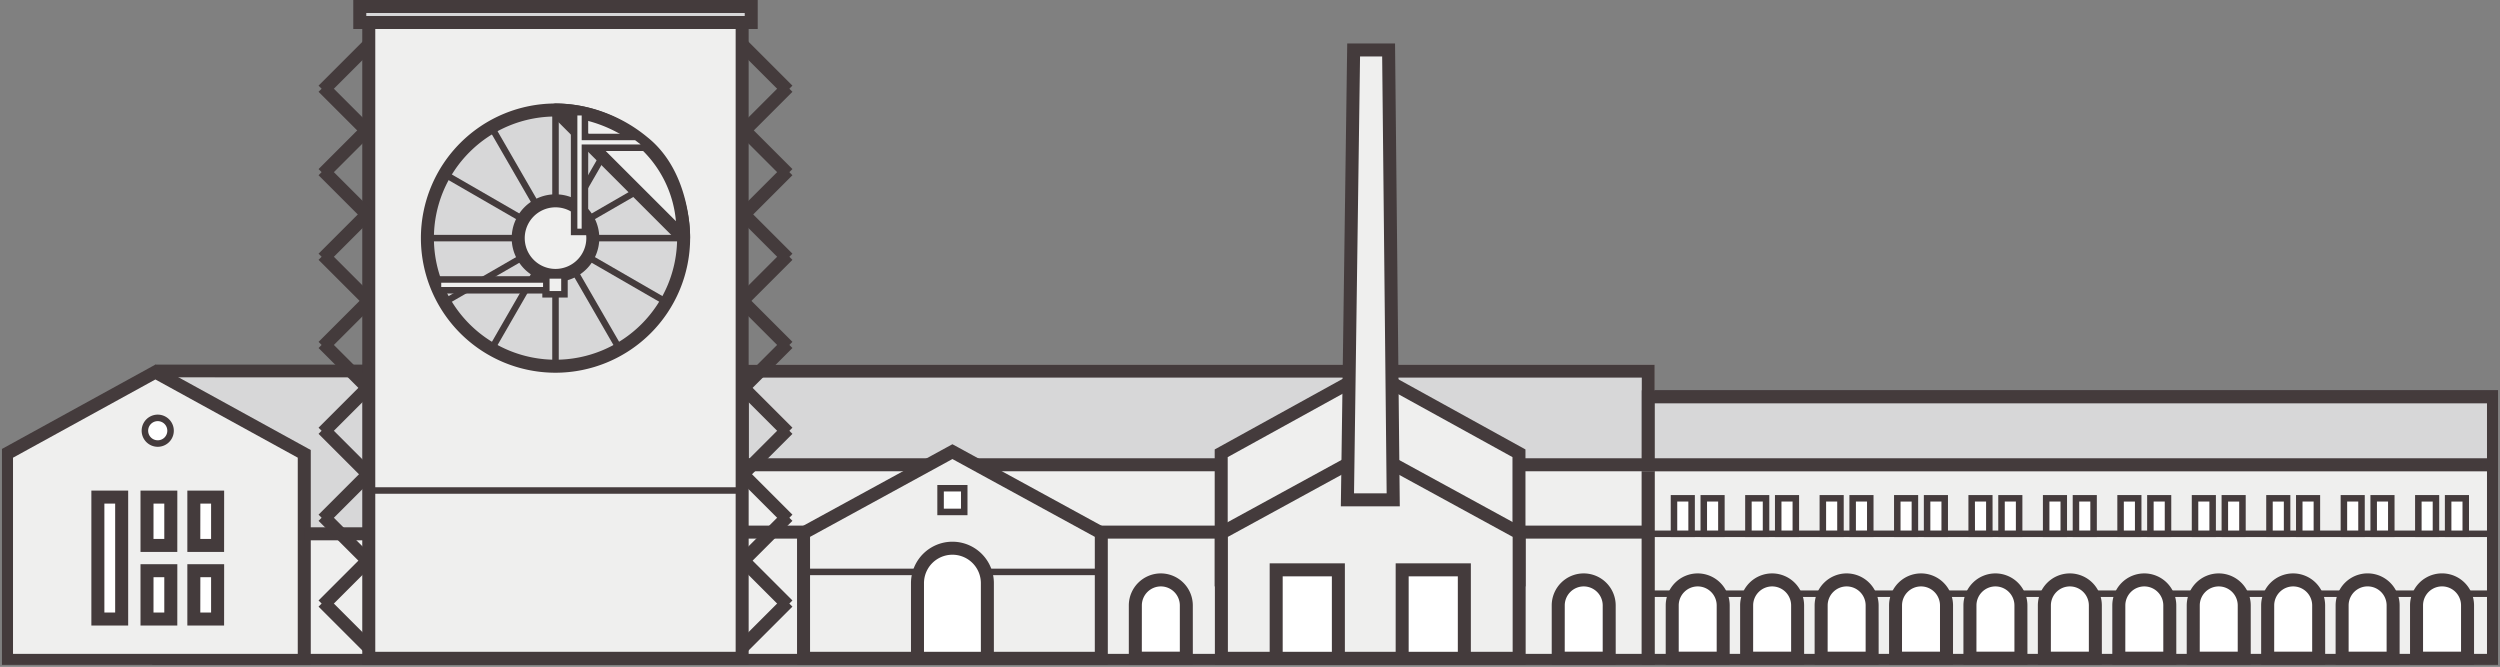 <svg xmlns="http://www.w3.org/2000/svg" xmlns:xlink="http://www.w3.org/1999/xlink" width="192.159" height="51.26" viewBox="0 0 192.159 51.26">
  <rect x="0" y="0" width="192.159" height="51.26" fill="#808080" stroke="none"/>
  <defs>
    <clipPath id="clip-path">
      <rect id="Rectangle_1402" data-name="Rectangle 1402" width="192.159" height="51.26" transform="translate(0 0)" fill="none"/>
    </clipPath>
  </defs>
  <g id="vektor-muzeum-zeleznice-grey" transform="translate(0 0)">
    <rect id="Rectangle_1316" data-name="Rectangle 1316" width="114.489" height="22.235" transform="translate(12.204 28.526)" fill="#efefee"/>
    <path id="Path_1717" data-name="Path 1717" d="M12.7,29.025H126.193V50.26H12.7Zm-.761-1-.237,23.084H127.193V28.024Z" fill="#443b3c"/>
    <path id="Path_1718" data-name="Path 1718" d="M12.7,29.025l10.683,5.86V41.03h4.958l.012-12Z" fill="#d7d7d8"/>
    <rect id="Rectangle_1317" data-name="Rectangle 1317" width="64.967" height="20.256" transform="translate(126.693 30.505)" fill="#efefee"/>
    <path id="Path_1719" data-name="Path 1719" d="M127.193,31h63.966V50.26H127.193Zm-1,20.105h65.813V30H126.194Z" fill="#443b3c"/>
    <rect id="Rectangle_1318" data-name="Rectangle 1318" width="69.642" height="7.198" transform="translate(57.051 28.525)" fill="#bc0219"/>
    <rect id="Rectangle_1319" data-name="Rectangle 1319" width="69.642" height="7.198" transform="translate(57.051 28.525)" fill="none" stroke="#f1f1f1" stroke-width="1"/>
    <rect id="Rectangle_1320" data-name="Rectangle 1320" width="69.642" height="7.198" transform="translate(57.051 28.525)" fill="#d7d7d8"/>
    <path id="Path_1720" data-name="Path 1720" d="M127.193,36.223H56.55v-8.2h70.643Zm-69.642-1h68.643v-6.2H57.551Z" fill="#443b3c"/>
    <rect id="Rectangle_1321" data-name="Rectangle 1321" width="64.966" height="5.227" transform="translate(126.693 30.497)" fill="#d7d7d8"/>
    <path id="Path_1721" data-name="Path 1721" d="M127.193,31h63.966v4.226H127.193Zm-1,5.227h65.813V30H126.194Z" fill="#443b3c"/>
    <path id="Path_1722" data-name="Path 1722" d="M.5,34.885V50.76H23.387V34.885L11.943,28.57Z" fill="#efefee"/>
    <path id="Path_1723" data-name="Path 1723" d="M1,35.18l10.944-6.013,10.943,6.012V50.26H1Zm-.849-.674v16.6H23.887V34.59L11.944,28.024Z" fill="#443b3c"/>
    <rect id="Rectangle_1322" data-name="Rectangle 1322" width="28.705" height="50.104" transform="translate(28.346 0.5)" fill="#efefee"/>
    <path id="Path_1724" data-name="Path 1724" d="M28.845,1h27.7V50.1h-27.7Zm-1,50.1h29.7V0h-29.7Z" fill="#443b3c"/>
    <g id="Group_791" data-name="Group 791">
      <g id="Group_790" data-name="Group 790" clip-path="url(#clip-path)">
        <path id="Path_1725" data-name="Path 1725" d="M91.185,50.591h-3.92V46.532a1.96,1.96,0,0,1,3.92,0Z" fill="#fff"/>
        <path id="Path_1726" data-name="Path 1726" d="M91.686,51.091H86.765V46.532a2.464,2.464,0,0,1,2.46-2.458h0a2.466,2.466,0,0,1,2.459,2.457Zm-3.921-1h2.921V46.532a1.462,1.462,0,0,0-1.459-1.458h0a1.462,1.462,0,0,0-1.46,1.459Z" fill="#443b3c"/>
        <path id="Path_1727" data-name="Path 1727" d="M123.69,50.591h-3.92V46.532a1.96,1.96,0,0,1,3.92,0Z" fill="#fff"/>
        <path id="Path_1728" data-name="Path 1728" d="M124.19,51.091h-4.919V46.532a2.46,2.46,0,0,1,2.459-2.458h0a2.463,2.463,0,0,1,2.458,2.458Zm-3.919-1h2.919V46.532a1.463,1.463,0,0,0-1.458-1.458h0a1.461,1.461,0,0,0-1.459,1.458Z" fill="#443b3c"/>
        <rect id="Rectangle_1323" data-name="Rectangle 1323" width="69.512" height="1" transform="translate(57.181 40.4)" fill="#443b3c"/>
        <rect id="Rectangle_1324" data-name="Rectangle 1324" width="4.958" height="1" transform="translate(23.387 40.53)" fill="#443b3c"/>
        <rect id="Rectangle_1325" data-name="Rectangle 1325" width="4.958" height="1" transform="translate(24.485 6.583) rotate(-45)" fill="#443b3c"/>
        <rect id="Rectangle_1326" data-name="Rectangle 1326" width="1" height="4.958" transform="translate(24.485 7.056) rotate(-45)" fill="#443b3c"/>
        <rect id="Rectangle_1327" data-name="Rectangle 1327" width="4.958" height="1" transform="translate(24.485 12.995) rotate(-45)" fill="#443b3c"/>
        <rect id="Rectangle_1328" data-name="Rectangle 1328" width="1" height="4.958" transform="translate(24.485 13.469) rotate(-45)" fill="#443b3c"/>
        <rect id="Rectangle_1329" data-name="Rectangle 1329" width="4.958" height="1" transform="translate(24.485 19.499) rotate(-45)" fill="#443b3c"/>
        <rect id="Rectangle_1330" data-name="Rectangle 1330" width="1" height="4.958" transform="translate(24.485 19.972) rotate(-45)" fill="#443b3c"/>
        <rect id="Rectangle_1331" data-name="Rectangle 1331" width="4.958" height="1" transform="translate(24.485 26.277) rotate(-45)" fill="#443b3c"/>
        <rect id="Rectangle_1332" data-name="Rectangle 1332" width="1" height="4.958" transform="translate(24.485 26.75) rotate(-45)" fill="#443b3c"/>
        <rect id="Rectangle_1333" data-name="Rectangle 1333" width="4.958" height="1" transform="translate(24.485 32.874) rotate(-45)" fill="#443b3c"/>
        <rect id="Rectangle_1334" data-name="Rectangle 1334" width="1" height="4.958" transform="translate(24.485 33.347) rotate(-45)" fill="#443b3c"/>
        <rect id="Rectangle_1335" data-name="Rectangle 1335" width="4.958" height="1" transform="translate(24.485 39.56) rotate(-45)" fill="#443b3c"/>
        <rect id="Rectangle_1336" data-name="Rectangle 1336" width="1" height="4.958" transform="translate(24.485 40.033) rotate(-45)" fill="#443b3c"/>
        <rect id="Rectangle_1337" data-name="Rectangle 1337" width="4.958" height="1" transform="translate(24.485 46.155) rotate(-45)" fill="#443b3c"/>
        <rect id="Rectangle_1338" data-name="Rectangle 1338" width="1" height="4.958" transform="translate(24.485 46.628) rotate(-45)" fill="#443b3c"/>
        <rect id="Rectangle_1339" data-name="Rectangle 1339" width="1" height="4.959" transform="matrix(0.707, -0.707, 0.707, 0.707, 56.696, 16.699)" fill="#443b3c"/>
        <rect id="Rectangle_1340" data-name="Rectangle 1340" width="1" height="4.958" transform="translate(56.696 3.784) rotate(-45)" fill="#443b3c"/>
        <rect id="Rectangle_1341" data-name="Rectangle 1341" width="4.958" height="1" transform="translate(56.696 9.855) rotate(-45)" fill="#443b3c"/>
        <rect id="Rectangle_1342" data-name="Rectangle 1342" width="1" height="4.958" transform="translate(56.696 10.196) rotate(-45)" fill="#443b3c"/>
        <rect id="Rectangle_1343" data-name="Rectangle 1343" width="4.958" height="1" transform="translate(56.696 16.268) rotate(-45)" fill="#443b3c"/>
        <rect id="Rectangle_1344" data-name="Rectangle 1344" width="4.958" height="1" transform="translate(56.696 22.771) rotate(-45)" fill="#443b3c"/>
        <rect id="Rectangle_1345" data-name="Rectangle 1345" width="1" height="4.958" transform="translate(56.696 23.478) rotate(-45)" fill="#443b3c"/>
        <rect id="Rectangle_1346" data-name="Rectangle 1346" width="4.958" height="1" transform="translate(56.696 29.549) rotate(-45)" fill="#443b3c"/>
        <rect id="Rectangle_1347" data-name="Rectangle 1347" width="1" height="4.958" transform="translate(56.696 30.075) rotate(-45)" fill="#443b3c"/>
        <rect id="Rectangle_1348" data-name="Rectangle 1348" width="4.958" height="1" transform="translate(56.696 36.146) rotate(-45)" fill="#443b3c"/>
        <rect id="Rectangle_1349" data-name="Rectangle 1349" width="1" height="4.958" transform="translate(56.696 36.761) rotate(-45)" fill="#443b3c"/>
        <rect id="Rectangle_1350" data-name="Rectangle 1350" width="4.958" height="1" transform="translate(56.696 42.832) rotate(-45)" fill="#443b3c"/>
        <rect id="Rectangle_1351" data-name="Rectangle 1351" width="1" height="4.958" transform="translate(56.696 43.356) rotate(-45)" fill="#443b3c"/>
        <rect id="Rectangle_1352" data-name="Rectangle 1352" width="4.958" height="1" transform="translate(56.696 49.427) rotate(-45)" fill="#443b3c"/>
        <rect id="Rectangle_1353" data-name="Rectangle 1353" width="28.705" height="0.5" transform="translate(28.345 37.452)" fill="#443b3c"/>
        <rect id="Rectangle_1354" data-name="Rectangle 1354" width="64.679" height="0.5" transform="translate(126.836 40.78)" fill="#443b3c"/>
        <rect id="Rectangle_1355" data-name="Rectangle 1355" width="64.679" height="0.5" transform="translate(126.836 45.384)" fill="#443b3c"/>
        <path id="Path_1729" data-name="Path 1729" d="M116.754,44.571H93.866v-9.73l11.444-6.315,11.443,6.315Z" fill="#efefee"/>
        <path id="Path_1730" data-name="Path 1730" d="M117.254,45.071H93.366V34.546l11.944-6.591,11.943,6.591Zm-22.888-1h21.888V35.136L105.31,29.1,94.366,35.136Z" fill="#443b3c"/>
        <path id="Path_1731" data-name="Path 1731" d="M116.767,50.6H93.88V40.968l11.444-6.253,11.443,6.253Z" fill="#efefee"/>
        <path id="Path_1732" data-name="Path 1732" d="M117.268,51.1H93.38V40.672l11.944-6.527,11.943,6.527Zm-22.888-1h21.888V41.265l-10.943-5.98L94.38,41.265Z" fill="#443b3c"/>
        <path id="Path_1733" data-name="Path 1733" d="M107.088,38.421h-3.52l.477-34.581h2.688Z" fill="#efefee"/>
        <path id="Path_1734" data-name="Path 1734" d="M107.593,38.921h-4.532l.491-35.581h3.676Zm-3.518-1h2.508L106.238,4.34h-1.7Z" fill="#443b3c"/>
        <rect id="Rectangle_1356" data-name="Rectangle 1356" width="4.78" height="6.802" transform="translate(98.092 43.802)" fill="#fff"/>
        <path id="Path_1735" data-name="Path 1735" d="M103.372,51.1h-5.78V43.3h5.78Zm-4.78-1h3.78V44.3h-3.78Z" fill="#443b3c"/>
        <rect id="Rectangle_1357" data-name="Rectangle 1357" width="4.78" height="6.802" transform="translate(107.775 43.802)" fill="#fff"/>
        <path id="Path_1736" data-name="Path 1736" d="M113.055,51.1h-5.779V43.3h5.779Zm-4.78-1h3.779V44.3h-3.779Z" fill="#443b3c"/>
        <path id="Path_1737" data-name="Path 1737" d="M84.65,50.6H61.763V40.968l11.443-6.254,11.443,6.253Z" fill="#efefee"/>
        <path id="Path_1738" data-name="Path 1738" d="M85.151,51.1H61.263V40.672l11.943-6.527L85.15,40.671Zm-22.888-1H84.151V41.264l-10.944-5.98L62.263,41.265Z" fill="#443b3c"/>
        <rect id="Rectangle_1358" data-name="Rectangle 1358" width="22.889" height="0.5" transform="translate(61.761 43.709)" fill="#443b3c"/>
        <path id="Path_1739" data-name="Path 1739" d="M75.892,50.6H70.52V44.824a2.686,2.686,0,1,1,5.372,0Z" fill="#fff"/>
        <path id="Path_1740" data-name="Path 1740" d="M76.393,51.1H70.021V44.824a3.186,3.186,0,1,1,6.372,0Zm-5.372-1h4.372V44.824a2.186,2.186,0,1,0-4.372,0Z" fill="#443b3c"/>
        <rect id="Rectangle_1359" data-name="Rectangle 1359" width="1.819" height="1.819" transform="translate(72.296 37.528)" fill="#fff"/>
        <path id="Path_1741" data-name="Path 1741" d="M74.365,39.6H72.046V37.278h2.319Zm-1.819-.5h1.319V37.778H72.546Z" fill="#443b3c"/>
        <path id="Path_1742" data-name="Path 1742" d="M132.451,50.591h-3.918V46.532a1.96,1.96,0,0,1,3.92,0Z" fill="#fff"/>
        <path id="Path_1743" data-name="Path 1743" d="M132.951,51.091h-4.918V46.532a2.462,2.462,0,0,1,2.46-2.458h0a2.463,2.463,0,0,1,2.458,2.457Zm-3.918-1h2.918l0-3.56a1.461,1.461,0,0,0-1.458-1.457h0a1.461,1.461,0,0,0-1.46,1.458Z" fill="#443b3c"/>
        <path id="Path_1744" data-name="Path 1744" d="M138.172,50.591h-3.92V46.532a1.96,1.96,0,0,1,3.92,0Z" fill="#fff"/>
        <path id="Path_1745" data-name="Path 1745" d="M138.672,51.091h-4.92V46.532a2.462,2.462,0,0,1,2.46-2.458h0a2.463,2.463,0,0,1,2.458,2.457Zm-3.92-1h2.92V46.532a1.462,1.462,0,0,0-1.458-1.458h0a1.461,1.461,0,0,0-1.46,1.458Z" fill="#443b3c"/>
        <path id="Path_1746" data-name="Path 1746" d="M143.894,50.591h-3.92V46.532a1.96,1.96,0,0,1,3.92,0Z" fill="#fff"/>
        <path id="Path_1747" data-name="Path 1747" d="M144.4,51.091h-4.921V46.532a2.465,2.465,0,0,1,2.461-2.458h0a2.465,2.465,0,0,1,2.458,2.457Zm-3.921-1H143.4V46.532a1.462,1.462,0,0,0-1.458-1.458h0a1.463,1.463,0,0,0-1.461,1.459Z" fill="#443b3c"/>
        <path id="Path_1748" data-name="Path 1748" d="M149.615,50.591H145.7V46.532a1.96,1.96,0,0,1,3.92,0Z" fill="#fff"/>
        <path id="Path_1749" data-name="Path 1749" d="M150.115,51.091H145.2V46.532a2.462,2.462,0,0,1,2.46-2.458h0a2.463,2.463,0,0,1,2.458,2.457Zm-3.92-1h2.92V46.532a1.462,1.462,0,0,0-1.458-1.458h0a1.461,1.461,0,0,0-1.46,1.458Z" fill="#443b3c"/>
        <path id="Path_1750" data-name="Path 1750" d="M155.336,50.591h-3.92V46.532a1.96,1.96,0,0,1,3.92,0Z" fill="#fff"/>
        <path id="Path_1751" data-name="Path 1751" d="M155.836,51.091h-4.92V46.532a2.462,2.462,0,0,1,2.46-2.458h0a2.463,2.463,0,0,1,2.458,2.457Zm-3.92-1h2.92V46.532a1.462,1.462,0,0,0-1.458-1.458h0a1.461,1.461,0,0,0-1.46,1.458Z" fill="#443b3c"/>
        <path id="Path_1752" data-name="Path 1752" d="M161.057,50.591h-3.92V46.532a1.96,1.96,0,0,1,3.92,0Z" fill="#fff"/>
        <path id="Path_1753" data-name="Path 1753" d="M161.557,51.091h-4.92V46.532a2.462,2.462,0,0,1,2.46-2.458h0a2.463,2.463,0,0,1,2.458,2.457Zm-3.92-1h2.92V46.532a1.462,1.462,0,0,0-1.458-1.458h0a1.461,1.461,0,0,0-1.46,1.458Z" fill="#443b3c"/>
        <path id="Path_1754" data-name="Path 1754" d="M166.779,50.591h-3.92V46.532a1.96,1.96,0,0,1,3.92,0Z" fill="#fff"/>
        <path id="Path_1755" data-name="Path 1755" d="M167.279,51.091h-4.92V46.532a2.462,2.462,0,0,1,2.46-2.458h0a2.463,2.463,0,0,1,2.458,2.457Zm-3.92-1h2.92V46.532a1.462,1.462,0,0,0-1.458-1.458h0a1.461,1.461,0,0,0-1.46,1.458Z" fill="#443b3c"/>
        <path id="Path_1756" data-name="Path 1756" d="M172.5,50.591h-3.92V46.532a1.96,1.96,0,0,1,3.92,0Z" fill="#fff"/>
        <path id="Path_1757" data-name="Path 1757" d="M173,51.091h-4.92V46.532a2.462,2.462,0,0,1,2.46-2.458h0A2.463,2.463,0,0,1,173,46.531Zm-3.92-1H172V46.532a1.462,1.462,0,0,0-1.458-1.458h0a1.461,1.461,0,0,0-1.46,1.458Z" fill="#443b3c"/>
        <path id="Path_1758" data-name="Path 1758" d="M178.222,50.591H174.3V46.532a1.96,1.96,0,0,1,3.92,0Z" fill="#fff"/>
        <path id="Path_1759" data-name="Path 1759" d="M178.722,51.091H173.8V46.532a2.462,2.462,0,0,1,2.46-2.458h0a2.463,2.463,0,0,1,2.458,2.457Zm-3.92-1h2.92V46.532a1.462,1.462,0,0,0-1.458-1.458h0a1.461,1.461,0,0,0-1.46,1.458Z" fill="#443b3c"/>
        <path id="Path_1760" data-name="Path 1760" d="M183.944,50.591h-3.92V46.532a1.96,1.96,0,1,1,3.92,0Z" fill="#fff"/>
        <path id="Path_1761" data-name="Path 1761" d="M184.444,51.091h-4.92V46.532a2.46,2.46,0,1,1,4.92,0Zm-3.92-1h2.92V46.532a1.46,1.46,0,1,0-2.92,0Z" fill="#443b3c"/>
        <path id="Path_1762" data-name="Path 1762" d="M189.664,50.591h-3.92V46.532a1.96,1.96,0,1,1,3.92,0Z" fill="#fff"/>
        <path id="Path_1763" data-name="Path 1763" d="M190.164,51.091h-4.92V46.532a2.46,2.46,0,1,1,4.92,0Zm-3.92-1h2.92V46.532a1.46,1.46,0,1,0-2.92,0Z" fill="#443b3c"/>
        <rect id="Rectangle_1360" data-name="Rectangle 1360" width="1.354" height="2.728" transform="translate(128.669 38.302)" fill="#fff"/>
        <path id="Path_1764" data-name="Path 1764" d="M130.273,41.28h-1.854V38.052h1.854Zm-1.354-.5h.854V38.552h-.854Z" fill="#443b3c"/>
        <rect id="Rectangle_1361" data-name="Rectangle 1361" width="1.354" height="2.728" transform="translate(130.959 38.302)" fill="#fff"/>
        <path id="Path_1765" data-name="Path 1765" d="M132.563,41.28h-1.854V38.052h1.854Zm-1.354-.5h.854V38.552h-.854Z" fill="#443b3c"/>
        <rect id="Rectangle_1362" data-name="Rectangle 1362" width="1.354" height="2.728" transform="translate(134.39 38.302)" fill="#fff"/>
        <path id="Path_1766" data-name="Path 1766" d="M135.994,41.28H134.14V38.052h1.854Zm-1.354-.5h.854V38.552h-.854Z" fill="#443b3c"/>
        <rect id="Rectangle_1363" data-name="Rectangle 1363" width="1.354" height="2.728" transform="translate(136.68 38.302)" fill="#fff"/>
        <path id="Path_1767" data-name="Path 1767" d="M138.284,41.28H136.43V38.052h1.854Zm-1.354-.5h.854V38.552h-.854Z" fill="#443b3c"/>
        <rect id="Rectangle_1364" data-name="Rectangle 1364" width="1.354" height="2.728" transform="translate(140.111 38.302)" fill="#fff"/>
        <path id="Path_1768" data-name="Path 1768" d="M141.715,41.28h-1.854V38.052h1.854Zm-1.354-.5h.854V38.552h-.854Z" fill="#443b3c"/>
        <rect id="Rectangle_1365" data-name="Rectangle 1365" width="1.354" height="2.728" transform="translate(142.402 38.302)" fill="#fff"/>
        <path id="Path_1769" data-name="Path 1769" d="M144.006,41.28h-1.854V38.052h1.854Zm-1.354-.5h.854V38.552h-.854Z" fill="#443b3c"/>
        <rect id="Rectangle_1366" data-name="Rectangle 1366" width="1.354" height="2.728" transform="translate(145.832 38.302)" fill="#fff"/>
        <path id="Path_1770" data-name="Path 1770" d="M147.437,41.28h-1.854V38.052h1.854Zm-1.355-.5h.854V38.552h-.854Z" fill="#443b3c"/>
        <rect id="Rectangle_1367" data-name="Rectangle 1367" width="1.354" height="2.728" transform="translate(148.123 38.302)" fill="#fff"/>
        <path id="Path_1771" data-name="Path 1771" d="M149.728,41.28h-1.854V38.052h1.854Zm-1.355-.5h.854V38.552h-.854Z" fill="#443b3c"/>
        <rect id="Rectangle_1368" data-name="Rectangle 1368" width="1.354" height="2.728" transform="translate(151.554 38.302)" fill="#fff"/>
        <path id="Path_1772" data-name="Path 1772" d="M153.158,41.28H151.3V38.052h1.854Zm-1.354-.5h.854V38.552H151.8Z" fill="#443b3c"/>
        <rect id="Rectangle_1369" data-name="Rectangle 1369" width="1.354" height="2.728" transform="translate(153.844 38.302)" fill="#fff"/>
        <path id="Path_1773" data-name="Path 1773" d="M155.448,41.28h-1.854V38.052h1.854Zm-1.354-.5h.854V38.552h-.854Z" fill="#443b3c"/>
        <rect id="Rectangle_1370" data-name="Rectangle 1370" width="1.354" height="2.728" transform="translate(157.275 38.302)" fill="#fff"/>
        <path id="Path_1774" data-name="Path 1774" d="M158.879,41.28h-1.854V38.052h1.854Zm-1.354-.5h.854V38.552h-.854Z" fill="#443b3c"/>
        <rect id="Rectangle_1371" data-name="Rectangle 1371" width="1.354" height="2.728" transform="translate(159.566 38.302)" fill="#fff"/>
        <path id="Path_1775" data-name="Path 1775" d="M161.17,41.28h-1.854V38.052h1.854Zm-1.354-.5h.854V38.552h-.854Z" fill="#443b3c"/>
        <rect id="Rectangle_1372" data-name="Rectangle 1372" width="1.354" height="2.728" transform="translate(162.997 38.302)" fill="#fff"/>
        <path id="Path_1776" data-name="Path 1776" d="M164.6,41.28h-1.854V38.052H164.6Zm-1.355-.5h.854V38.552h-.854Z" fill="#443b3c"/>
        <rect id="Rectangle_1373" data-name="Rectangle 1373" width="1.354" height="2.728" transform="translate(165.287 38.302)" fill="#fff"/>
        <path id="Path_1777" data-name="Path 1777" d="M166.891,41.28h-1.854V38.052h1.854Zm-1.354-.5h.854V38.552h-.854Z" fill="#443b3c"/>
        <rect id="Rectangle_1374" data-name="Rectangle 1374" width="1.354" height="2.728" transform="translate(168.718 38.302)" fill="#fff"/>
        <path id="Path_1778" data-name="Path 1778" d="M170.322,41.28h-1.854V38.052h1.854Zm-1.354-.5h.854V38.552h-.854Z" fill="#443b3c"/>
        <rect id="Rectangle_1375" data-name="Rectangle 1375" width="1.354" height="2.728" transform="translate(171.009 38.302)" fill="#fff"/>
        <path id="Path_1779" data-name="Path 1779" d="M172.613,41.28h-1.854V38.052h1.854Zm-1.354-.5h.854V38.552h-.854Z" fill="#443b3c"/>
        <rect id="Rectangle_1376" data-name="Rectangle 1376" width="1.354" height="2.728" transform="translate(174.44 38.302)" fill="#fff"/>
        <path id="Path_1780" data-name="Path 1780" d="M176.044,41.28H174.19V38.052h1.854Zm-1.354-.5h.854V38.552h-.854Z" fill="#443b3c"/>
        <rect id="Rectangle_1377" data-name="Rectangle 1377" width="1.354" height="2.728" transform="translate(176.73 38.302)" fill="#fff"/>
        <path id="Path_1781" data-name="Path 1781" d="M178.334,41.28H176.48V38.052h1.854Zm-1.354-.5h.854V38.552h-.854Z" fill="#443b3c"/>
        <rect id="Rectangle_1378" data-name="Rectangle 1378" width="1.353" height="2.728" transform="translate(180.161 38.302)" fill="#fff"/>
        <path id="Path_1782" data-name="Path 1782" d="M181.764,41.28h-1.853V38.052h1.853Zm-1.353-.5h.853V38.552h-.853Z" fill="#443b3c"/>
        <rect id="Rectangle_1379" data-name="Rectangle 1379" width="1.353" height="2.728" transform="translate(182.451 38.302)" fill="#fff"/>
        <path id="Path_1783" data-name="Path 1783" d="M184.054,41.28H182.2V38.052h1.853Zm-1.353-.5h.853V38.552H182.7Z" fill="#443b3c"/>
        <rect id="Rectangle_1380" data-name="Rectangle 1380" width="1.353" height="2.728" transform="translate(185.883 38.302)" fill="#fff"/>
        <path id="Path_1784" data-name="Path 1784" d="M187.486,41.28h-1.854V38.052h1.854Zm-1.353-.5h.854V38.552h-.854Z" fill="#443b3c"/>
        <rect id="Rectangle_1381" data-name="Rectangle 1381" width="1.353" height="2.728" transform="translate(188.173 38.302)" fill="#fff"/>
        <path id="Path_1785" data-name="Path 1785" d="M189.776,41.28h-1.854V38.052h1.854Zm-1.353-.5h.854V38.552h-.854Z" fill="#443b3c"/>
        <rect id="Rectangle_1382" data-name="Rectangle 1382" width="1.83" height="3.716" transform="translate(11.298 43.864)" fill="#fff"/>
        <path id="Path_1786" data-name="Path 1786" d="M13.628,48.08H10.8V43.364h2.83Zm-1.83-1h.83V44.364H11.8Z" fill="#443b3c"/>
        <rect id="Rectangle_1383" data-name="Rectangle 1383" width="1.83" height="3.716" transform="translate(14.896 43.864)" fill="#fff"/>
        <path id="Path_1787" data-name="Path 1787" d="M17.225,48.08H14.4V43.364h2.829Zm-1.829-1h.829V44.364H15.4Z" fill="#443b3c"/>
        <rect id="Rectangle_1384" data-name="Rectangle 1384" width="1.83" height="3.716" transform="translate(11.298 38.208)" fill="#fff"/>
        <path id="Path_1788" data-name="Path 1788" d="M13.628,42.424H10.8V37.708h2.83Zm-1.83-1h.83V38.708H11.8Z" fill="#443b3c"/>
        <rect id="Rectangle_1385" data-name="Rectangle 1385" width="1.83" height="9.373" transform="translate(7.522 38.208)" fill="#fff"/>
        <path id="Path_1789" data-name="Path 1789" d="M9.852,48.081H7.023V37.708H9.852Zm-1.829-1h.829V38.708H8.023Z" fill="#443b3c"/>
        <rect id="Rectangle_1386" data-name="Rectangle 1386" width="1.83" height="3.716" transform="translate(14.896 38.208)" fill="#fff"/>
        <path id="Path_1790" data-name="Path 1790" d="M17.225,42.424H14.4V37.708h2.829Zm-1.829-1h.829V38.708H15.4Z" fill="#443b3c"/>
        <path id="Path_1791" data-name="Path 1791" d="M12.124,34.342a1.236,1.236,0,0,1,0-2.472h0a1.236,1.236,0,0,1,0,2.472Zm0-1.472h0a.236.236,0,1,0,0,.472h0a.235.235,0,0,0,.235-.235.237.237,0,0,0-.236-.237" fill="#443b3c"/>
        <path id="Path_1792" data-name="Path 1792" d="M12.125,33.842h0a.736.736,0,1,1,.735-.737v0A.735.735,0,0,1,12.125,33.842Z" fill="#fff"/>
        <rect id="Rectangle_1387" data-name="Rectangle 1387" width="30.088" height="1.229" transform="translate(27.654 0.501)" fill="#d7d7d8"/>
        <path id="Path_1793" data-name="Path 1793" d="M58.242,2.23H27.154V0H58.242Zm-30.088-1H57.242V1H28.154Z" fill="#443b3c"/>
        <path id="Path_1794" data-name="Path 1794" d="M42.7,8.455A9.847,9.847,0,1,1,32.852,18.3,9.847,9.847,0,0,1,42.7,8.455" fill="#d7d7d8"/>
        <path id="Path_1795" data-name="Path 1795" d="M42.7,28.649A10.347,10.347,0,1,1,53.046,18.3,10.359,10.359,0,0,1,42.7,28.649m0-19.694A9.347,9.347,0,1,0,52.046,18.3,9.358,9.358,0,0,0,42.7,8.955" fill="#443b3c"/>
        <path id="Path_1796" data-name="Path 1796" d="M45.565,18.307A2.867,2.867,0,1,1,42.7,15.436a2.868,2.868,0,0,1,2.867,2.871Z" fill="#efefee"/>
        <path id="Path_1797" data-name="Path 1797" d="M42.7,21.67h-.005A3.367,3.367,0,1,1,46.065,18.3v.005A3.372,3.372,0,0,1,42.7,21.67m0-5.734a2.367,2.367,0,0,0,0,4.734h0a2.371,2.371,0,0,0,2.367-2.364v0A2.369,2.369,0,0,0,42.7,15.936" fill="#443b3c"/>
        <rect id="Rectangle_1388" data-name="Rectangle 1388" width="6.979" height="0.5" transform="translate(32.853 18.052)" fill="#443b3c"/>
        <rect id="Rectangle_1389" data-name="Rectangle 1389" width="6.979" height="0.5" transform="translate(45.566 18.052)" fill="#443b3c"/>
        <rect id="Rectangle_1390" data-name="Rectangle 1390" width="6.98" height="0.5" transform="translate(34.046 23.009) rotate(-30.001)" fill="#443b3c"/>
        <rect id="Rectangle_1391" data-name="Rectangle 1391" width="6.981" height="0.5" transform="matrix(0.866, -0.5, 0.5, 0.866, 45.056, 16.653)" fill="#443b3c"/>
        <rect id="Rectangle_1392" data-name="Rectangle 1392" width="6.98" height="0.5" transform="translate(37.561 26.707) rotate(-60.056)" fill="#443b3c"/>
        <rect id="Rectangle_1393" data-name="Rectangle 1393" width="6.98" height="0.5" transform="translate(43.917 15.697) rotate(-60.056)" fill="#443b3c"/>
        <rect id="Rectangle_1394" data-name="Rectangle 1394" width="0.5" height="6.98" transform="translate(42.448 21.169)" fill="#443b3c"/>
        <rect id="Rectangle_1395" data-name="Rectangle 1395" width="0.5" height="6.98" transform="translate(42.448 8.455)" fill="#443b3c"/>
        <rect id="Rectangle_1396" data-name="Rectangle 1396" width="0.5" height="6.98" transform="translate(43.914 20.91) rotate(-29.999)" fill="#443b3c"/>
        <rect id="Rectangle_1397" data-name="Rectangle 1397" width="0.5" height="6.98" transform="translate(37.559 9.9) rotate(-29.992)" fill="#443b3c"/>
        <rect id="Rectangle_1398" data-name="Rectangle 1398" width="0.5" height="6.981" transform="matrix(0.5, -0.866, 0.866, 0.5, 45.056, 19.952)" fill="#443b3c"/>
        <rect id="Rectangle_1399" data-name="Rectangle 1399" width="0.5" height="6.98" transform="translate(34.046 13.595) rotate(-60.001)" fill="#443b3c"/>
        <path id="Path_1798" data-name="Path 1798" d="M42.7,8.455,52.545,18.3s.114-4.815-3.107-7.375A10.7,10.7,0,0,0,42.7,8.455" fill="#efefee"/>
        <path id="Path_1799" data-name="Path 1799" d="M52.89,19.354,41.678,8.142,42.7,7.955a11.234,11.234,0,0,1,7.055,2.587c3.368,2.677,3.292,7.565,3.287,7.771ZM44,9.052,51.954,17a8.692,8.692,0,0,0-2.827-5.685A10.242,10.242,0,0,0,44,9.052" fill="#443b3c"/>
        <rect id="Rectangle_1400" data-name="Rectangle 1400" width="1.452" height="1.452" transform="translate(41.934 21.169)" fill="#efefee"/>
        <path id="Path_1800" data-name="Path 1800" d="M43.636,22.871H41.685V20.919h1.951Zm-1.451-.5h.951v-.952h-.951Z" fill="#443b3c"/>
        <rect id="Rectangle_1401" data-name="Rectangle 1401" width="8.326" height="0.829" transform="translate(33.665 21.481)" fill="#efefee"/>
        <path id="Path_1801" data-name="Path 1801" d="M42.241,22.56H33.415V21.231h8.826Zm-8.326-.5h7.826v-.329H33.915Z" fill="#443b3c"/>
        <path id="Path_1802" data-name="Path 1802" d="M49.978,11.356,48.9,10.527H44.961v-1.9h-.832v9.2h.829V11.356Z" fill="#efefee"/>
        <path id="Path_1803" data-name="Path 1803" d="M45.208,18.077H43.879v-9.7h1.332v1.9h3.777l1.724,1.329h-5.5Zm-.829-.5h.329V11.106h4.537l-.427-.329H44.711v-1.9h-.332Z" fill="#443b3c"/>
      </g>
    </g>
  </g>
</svg>
